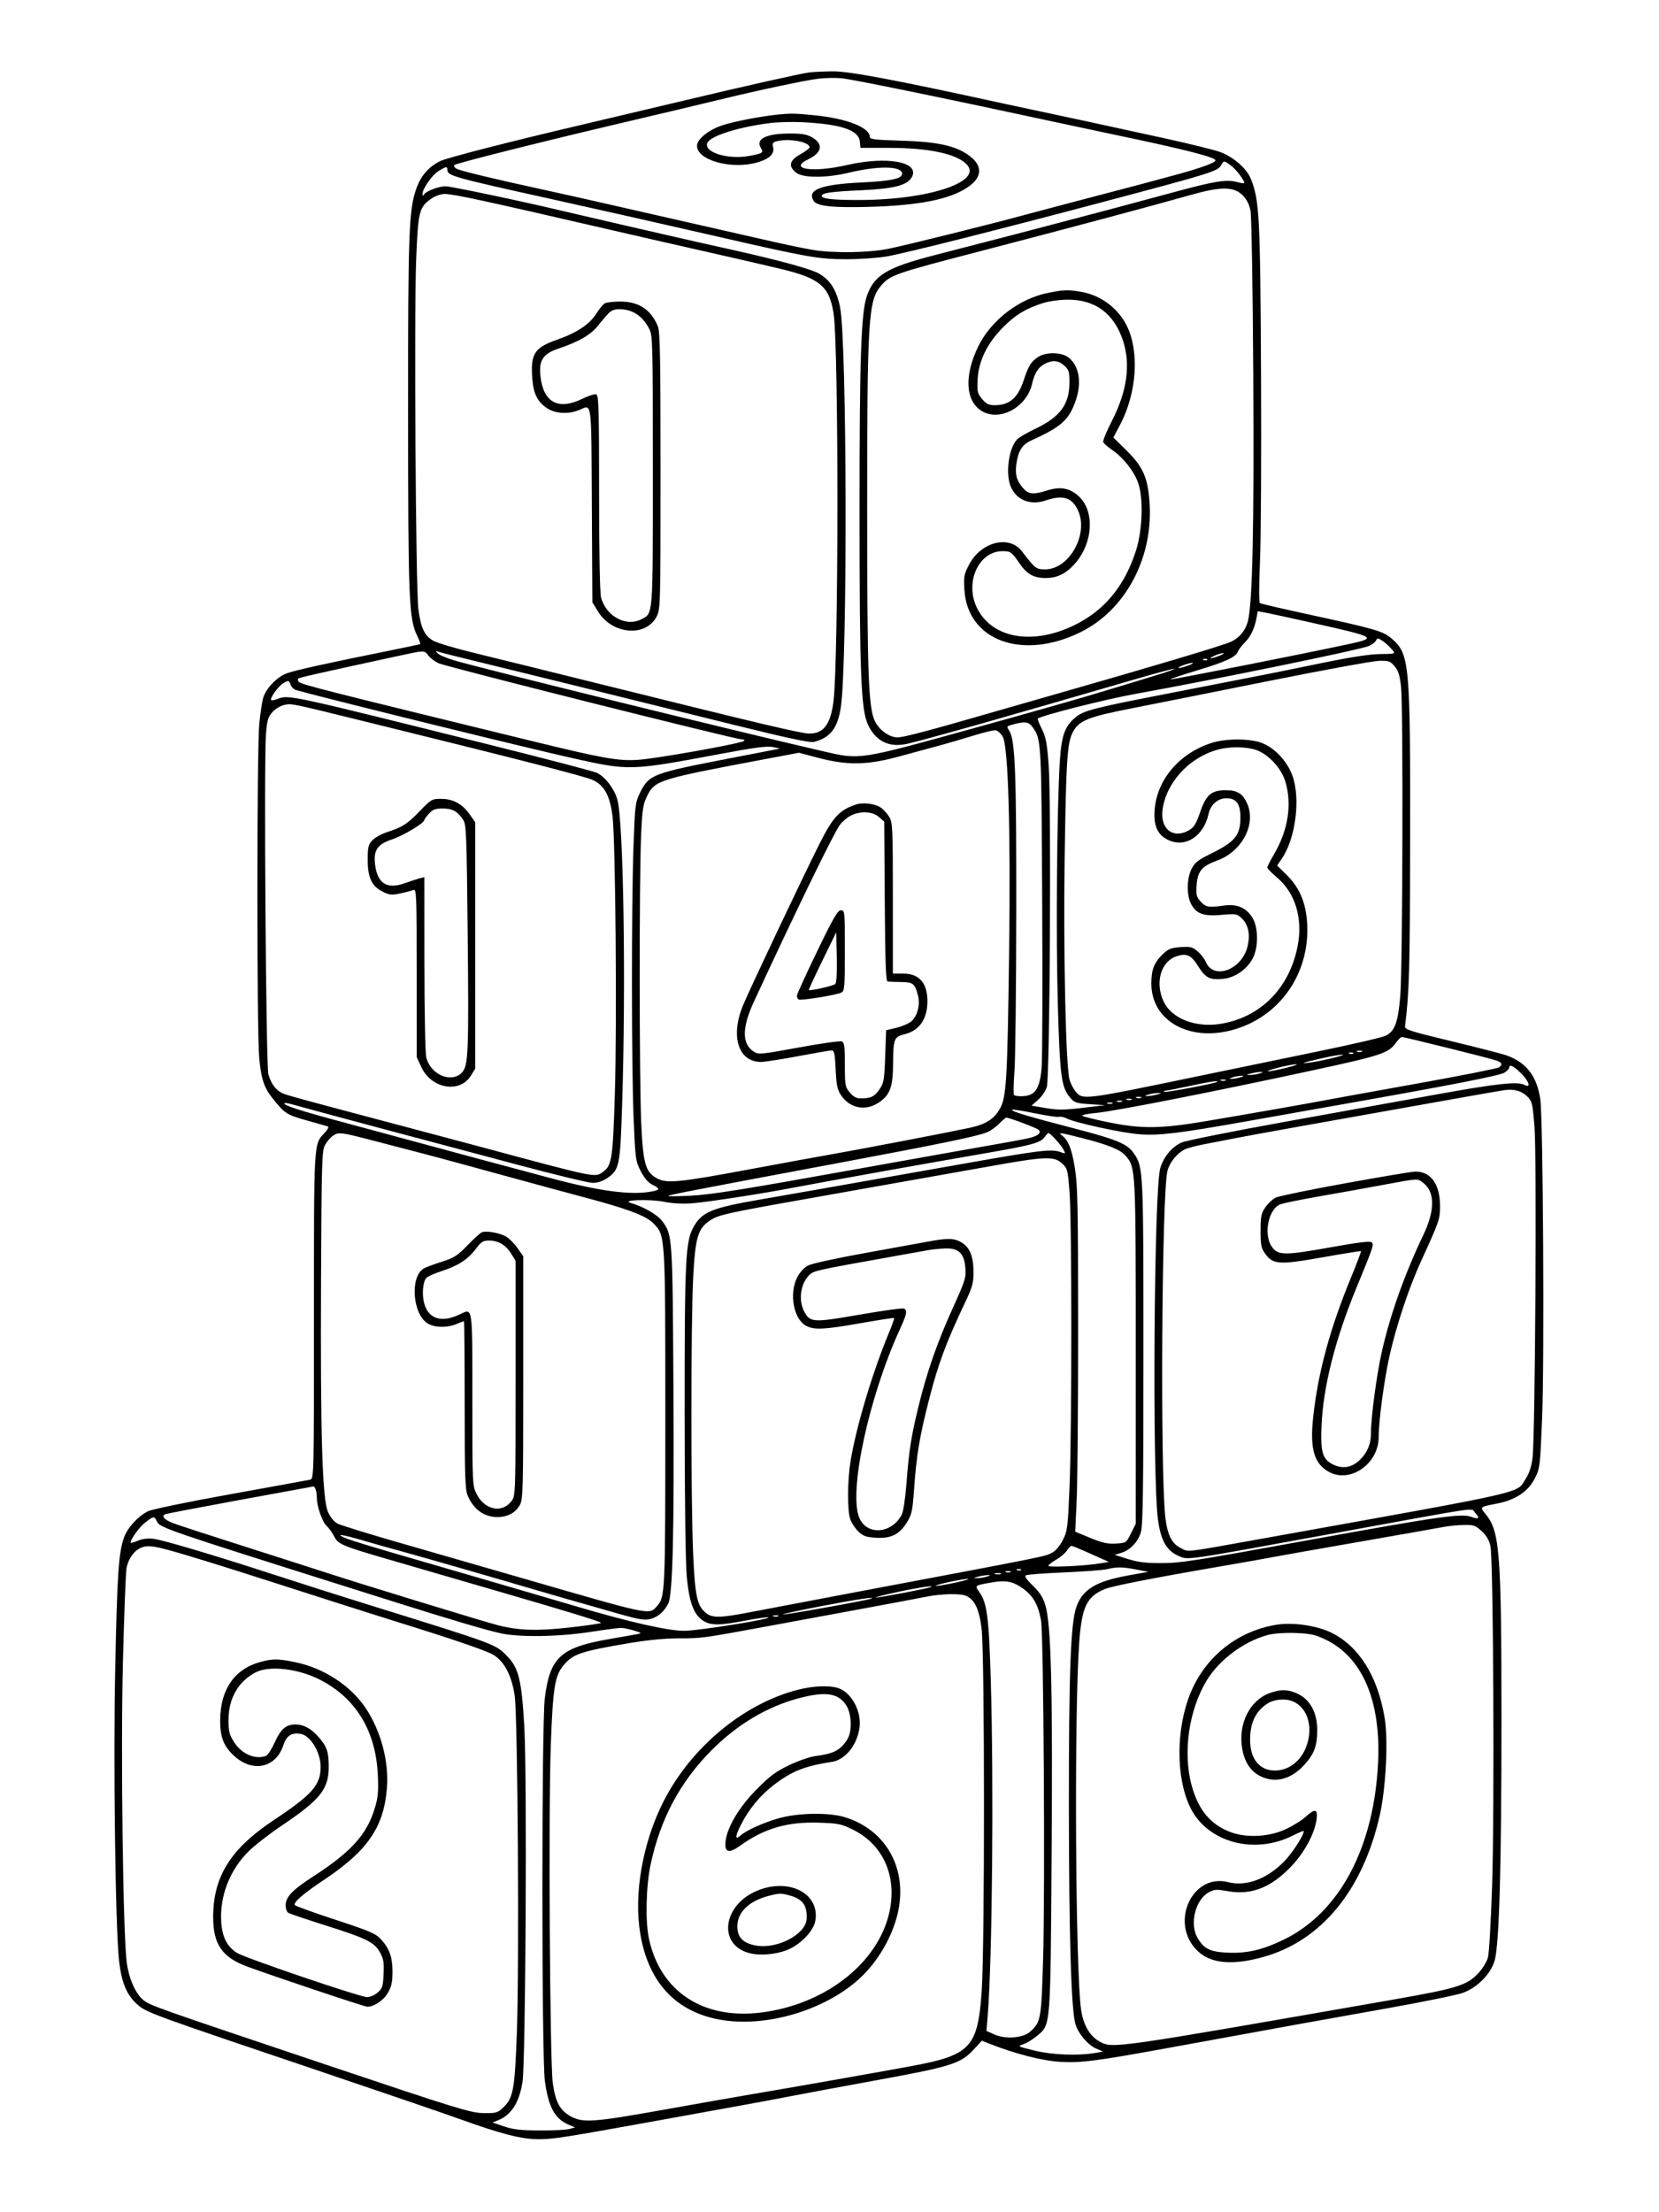 <svg xmlns="http://www.w3.org/2000/svg" width="864" height="1152" viewBox="0 0 864 1152" version="1.1">
	<path d="M 421.500 37.715 C 416.189 38.452, 388.384 44.705, 353.500 53.008 C 334.800 57.460, 312.975 62.630, 305 64.498 C 265.463 73.757, 232.526 82.201, 229.075 83.962 C 223.373 86.871, 219.385 91.356, 217.122 97.403 C 212.909 108.663, 212.498 119.223, 212.527 215.500 C 212.556 311.964, 212.965 322.163, 217.147 330.802 C 218.292 333.168, 219.065 335.230, 218.864 335.384 C 218.664 335.537, 211.300 337.110, 202.500 338.878 C 170.871 345.235, 153.427 349.098, 149.240 350.675 C 144.283 352.542, 138.709 358.282, 137.156 363.119 C 136.559 364.979, 135.605 371.160, 135.035 376.856 C 133.744 389.772, 133.701 536.438, 134.984 550.663 C 135.977 561.673, 137.467 566.303, 141.742 571.669 C 148.290 579.884, 149.196 580.482, 159.500 583.388 C 165 584.939, 170.039 586.364, 170.699 586.553 C 171.426 586.762, 170.764 588.111, 169.015 589.984 C 163.346 596.053, 163.500 593.391, 163.500 685.294 C 163.500 769.272, 163.481 770.092, 161.500 770.536 C 160.400 770.783, 141.725 774.187, 120 778.101 C 97.104 782.226, 79.029 785.972, 77 787.011 C 71.667 789.743, 66.293 795.700, 64.507 800.860 C 61.765 808.781, 61.026 819.928, 60.003 868.753 C 58.958 918.650, 60.087 1004.116, 62.017 1021.154 C 63.302 1032.494, 66.027 1038.974, 71.560 1043.843 C 76.371 1048.079, 78.084 1048.703, 170.500 1079.888 C 199.650 1089.724, 230.700 1100.355, 239.500 1103.513 C 261.732 1111.491, 271.650 1114.002, 280.861 1113.988 C 288.193 1113.977, 294.449 1112.990, 343.500 1104.104 C 355.600 1101.912, 374.275 1098.529, 385 1096.586 C 395.725 1094.643, 407.875 1092.373, 412 1091.541 C 416.125 1090.710, 435.700 1087.070, 455.500 1083.453 C 495.641 1076.121, 500.296 1074.657, 507.161 1067.209 L 511.327 1062.690 515.914 1064.481 C 529.104 1069.632, 542.838 1073.134, 551.994 1073.682 C 562.991 1074.341, 570.963 1073.303, 610.577 1066.057 C 670.705 1055.060, 688.027 1051.926, 721.500 1045.987 C 740.750 1042.571, 758.948 1038.862, 761.941 1037.745 C 769.542 1034.907, 776.399 1027.884, 778.431 1020.857 C 780.806 1012.642, 781.984 970.652, 781.961 895 C 781.936 809.159, 781.073 797.651, 773.998 788.847 C 770.542 784.547, 770.270 784.824, 779.786 782.950 C 789.240 781.087, 795.830 776.703, 799.247 770 C 801.999 764.603, 802.071 764.013, 803.126 738.500 C 804.361 708.609, 803.632 581.974, 802.168 572.304 C 800.358 560.339, 794.910 553.274, 784.674 549.616 C 782.378 548.795, 769.475 545.471, 756 542.228 C 734.176 536.976, 731.526 536.123, 731.734 534.416 C 733.992 515.929, 734.274 505.579, 734.382 437.500 C 734.527 345.389, 734.081 340.505, 724.806 332.566 C 720.201 328.624, 716.634 327.587, 681.281 319.914 C 667.961 317.022, 656.657 314.397, 656.161 314.078 C 655.626 313.735, 655.638 304.965, 656.190 292.500 C 656.702 280.950, 656.945 236.625, 656.731 194 C 656.320 112.337, 655.897 104.281, 651.429 93.114 C 649.310 87.819, 642.563 81.876, 635.681 79.242 C 632.723 78.110, 618.648 74.650, 604.402 71.554 C 590.156 68.457, 572.425 64.599, 565 62.980 C 557.575 61.361, 547.225 59.149, 542 58.063 C 536.775 56.977, 528.225 55.154, 523 54.011 C 465.669 41.470, 441.942 37.005, 433.383 37.150 C 428.497 37.232, 423.150 37.487, 421.500 37.715 M 426 41.011 C 419.456 41.803, 395.042 46.970, 376.500 51.488 C 371 52.828, 359.975 55.466, 352 57.351 C 344.025 59.236, 328.500 62.905, 317.500 65.504 C 277.709 74.906, 237.546 85.054, 236.675 85.925 C 236.155 86.445, 236.630 87.267, 237.817 87.902 C 239.842 88.986, 258.389 93.445, 284 99.005 C 291.425 100.617, 303.575 103.328, 311 105.029 C 324.337 108.084, 377.288 120.132, 402.500 125.848 C 409.650 127.468, 418.875 129.375, 423 130.085 C 433.591 131.906, 451.752 131.691, 462.382 129.618 C 470.690 127.998, 516.286 116.670, 533.705 111.899 C 537.992 110.724, 548.025 108.057, 556 105.972 C 590.559 96.936, 599.296 94.622, 612.763 90.939 C 625.635 87.418, 633 84.714, 633 83.510 C 633 81.890, 616.834 77.758, 582 70.473 C 575.675 69.150, 563.075 66.468, 554 64.511 C 489.317 50.569, 443.980 41.273, 438 40.727 C 434.975 40.450, 429.575 40.578, 426 41.011 M 405 59.674 C 396.241 60.561, 382.239 63.264, 376.288 65.217 C 369.063 67.589, 363 72.469, 363 75.914 C 363 83.555, 381.214 88.501, 394.654 84.510 C 400.767 82.695, 403.475 80.027, 402.628 76.654 C 402.142 74.718, 402.472 74.107, 404.260 73.628 C 410.524 71.949, 420.759 73.639, 421.655 76.500 C 421.828 77.050, 419.726 78.737, 416.984 80.250 C 411.113 83.489, 410.365 86.569, 414.635 89.927 C 418.203 92.734, 430.331 92.746, 441.977 89.954 C 457.110 86.326, 469.067 86.396, 469.784 90.115 C 470.334 92.973, 464.854 94.231, 448.336 95.039 C 427.222 96.072, 420.087 98.872, 423.779 104.676 C 425.494 107.373, 433.976 108.263, 452.795 107.721 C 478.788 106.972, 494.544 103.839, 503.907 97.558 C 512.014 92.120, 511.954 85.840, 503.743 80.333 C 496.813 75.684, 487.244 73.741, 468.750 73.228 C 455.895 72.871, 453 72.525, 453 71.347 C 453 66.393, 441.010 61.687, 424.144 60.022 C 413.927 59.014, 411.893 58.977, 405 59.674 M 401.373 64.041 C 384.510 66.126, 369.779 70.806, 368.349 74.534 C 366.504 79.340, 379.225 83.241, 390.130 81.213 C 397.320 79.876, 397.814 79.534, 396.228 76.994 C 393.328 72.351, 399.117 69.519, 411.501 69.523 C 417.738 69.525, 420.274 69.975, 423.001 71.563 C 428.889 74.993, 428.145 79.477, 421.132 82.832 C 410.185 88.068, 423.008 90.089, 441 85.963 C 461.966 81.154, 479.125 84.293, 474.911 92.167 C 472.600 96.484, 465.658 98.300, 448.500 99.076 C 432.776 99.787, 428 100.470, 428 102.008 C 428 103.556, 433.786 104.181, 447.779 104.146 C 484.103 104.055, 512.370 94.513, 503.271 85.414 C 497.881 80.023, 483.401 77, 462.975 77 L 448.127 77 447.813 73.775 C 447.228 67.750, 438.168 64.671, 418 63.644 C 412.775 63.378, 405.293 63.556, 401.373 64.041 M 636.064 85.880 C 634.302 89.173, 631.585 90.021, 573 105.560 C 518.897 119.910, 471.621 131.810, 462 133.500 C 457.325 134.322, 447.745 134.995, 440.711 134.997 C 426.578 135, 420.348 133.910, 375 123.494 C 348.246 117.349, 310.055 108.729, 286.500 103.520 C 235.964 92.343, 233 91.510, 233 88.474 C 233 86.525, 232.370 86.608, 228.359 89.087 C 225.007 91.159, 219.986 98.380, 220.015 101.088 C 220.027 102.131, 220.232 102.184, 220.800 101.289 C 221.947 99.485, 228.492 97, 232.096 97 C 234.778 97, 271.872 104.805, 291.500 109.499 C 300.572 111.669, 353.322 123.844, 363 126.002 C 367.675 127.045, 375.730 128.840, 380.900 129.990 C 405.866 135.548, 422.504 140.105, 426.610 142.511 C 432.543 145.989, 435.728 151.118, 437.514 160.074 C 441.094 178.028, 441.429 343.372, 437.936 368 C 436.356 379.136, 432.349 384.316, 423.714 386.388 C 421.781 386.852, 409.231 384.159, 382.714 377.590 C 313.739 360.504, 255.719 346.200, 243 343.146 C 236.125 341.495, 229.600 339.823, 228.500 339.430 C 226.710 338.791, 226.658 338.880, 228 340.270 C 228.825 341.124, 232.650 342.745, 236.500 343.871 C 252.319 348.497, 381.566 380.342, 428.500 391.178 C 448.149 395.715, 446.643 395.942, 506.500 379.384 C 541.762 369.630, 565.142 362.952, 579.500 358.532 C 587.200 356.163, 597.666 352.976, 602.757 351.452 C 607.848 349.928, 611.832 348.499, 611.611 348.277 C 611.389 348.056, 602.498 350.417, 591.854 353.525 C 567.269 360.702, 523.081 373.454, 512 376.569 C 482.837 384.767, 474.092 387.118, 470.798 387.646 C 462.267 389.015, 455.879 385.528, 452.070 377.425 C 448.388 369.592, 447.667 351.510, 447.646 266.500 C 447.626 186.515, 448.444 162.663, 451.502 153.995 C 455.282 143.280, 461.929 139.281, 486.500 132.936 C 526.322 122.654, 534.625 120.494, 552 115.899 C 562.175 113.207, 574.775 109.881, 580 108.507 C 585.225 107.133, 598.725 103.501, 610 100.436 C 632.696 94.266, 638.718 93.276, 644.255 94.805 C 646.315 95.373, 648 95.591, 648 95.287 C 648 93.761, 643.767 88.204, 641.104 86.235 C 637.442 83.527, 637.328 83.519, 636.064 85.880 M 620 101.558 C 599.382 107.392, 556.298 118.902, 510 130.945 C 465.563 142.504, 463.514 143.224, 458.664 148.987 C 452.218 156.648, 451.609 166.675, 451.621 265 C 451.631 352.079, 452.268 369.022, 455.791 375.850 C 458.126 380.377, 463.293 384, 467.412 384 C 470.535 384, 483.346 380.620, 516 371.180 C 525.625 368.398, 541.375 363.877, 551 361.133 C 598.381 347.626, 635.299 336.609, 640.591 334.397 C 645.226 332.461, 648.653 328.433, 649.909 323.448 C 652.300 313.953, 653.155 274.435, 652.689 195 C 652.423 149.570, 651.797 112.394, 651.254 109.665 C 650.612 106.441, 649.259 103.797, 647.194 101.732 C 642.534 97.072, 636.001 97.030, 620 101.558 M 224.952 103.253 C 218.292 107.742, 217.760 109.790, 216.748 134.883 C 215.612 163.027, 216.512 306.699, 217.890 317.245 C 219.176 327.088, 221.121 331.146, 225.786 333.725 C 227.829 334.854, 237.375 337.689, 247 340.024 C 256.625 342.360, 288.575 350.252, 318 357.563 C 395.996 376.943, 417.407 382, 421.456 382 C 428.869 382, 432.414 377.421, 434.007 365.791 C 436.764 345.657, 436.853 180.802, 434.116 163.192 C 431.931 149.132, 426.917 144.885, 406.846 140.092 C 395.674 137.424, 378.535 133.494, 339 124.534 C 335.975 123.848, 326.525 121.674, 318 119.703 C 251.881 104.414, 236.100 101, 231.538 101 C 229.755 101, 226.791 102.014, 224.952 103.253 M 545.775 152.526 C 530.803 155.506, 516.210 166.687, 509.524 180.300 C 502.040 195.538, 502.739 208.821, 511.299 214.040 C 520.693 219.769, 534.911 211.975, 537.565 199.642 C 538.655 194.576, 540.827 191.141, 543.967 189.517 C 548.155 187.351, 551.315 187.636, 554.354 190.452 C 556.682 192.610, 556.997 193.662, 556.978 199.202 C 556.938 210.681, 552.060 217.217, 538.898 223.428 C 534.717 225.401, 530.511 227.882, 529.553 228.942 C 525.294 233.648, 523.597 246.706, 526.379 253.364 C 529.329 260.425, 536.653 263.329, 544.645 260.605 C 553.649 257.537, 558.361 259.038, 561.486 265.969 C 567.034 278.272, 556.792 296.500, 544.332 296.500 C 539.612 296.500, 539.065 296.074, 532.193 287.069 C 525.600 278.429, 510.964 282.123, 504.704 294.007 C 502.084 298.980, 501.851 300.210, 502.241 307 C 503.772 333.610, 532.448 344.124, 562.769 329.190 C 585.768 317.863, 600.226 291.298, 598.750 263.078 C 598.026 249.226, 595.528 243.303, 586.771 234.666 L 579.841 227.831 583.449 220.966 C 592.155 204.397, 593.487 182.504, 586.599 169.190 C 582.020 160.340, 573.271 153.839, 563.566 152.077 C 556.345 150.766, 554.369 150.816, 545.775 152.526 M 543 157.886 C 534.052 160.779, 528.904 163.910, 522.444 170.388 C 514.158 178.698, 509.644 187.915, 509.159 197.516 C 508.831 204.023, 509.024 204.875, 511.489 207.805 C 513.683 210.412, 514.910 211, 518.155 211 C 525.705 211, 530.112 207.202, 533.111 198.108 C 535.666 190.359, 536.902 188.363, 540.695 185.863 C 544.746 183.191, 552.903 183.349, 556.486 186.168 C 562.235 190.690, 563.551 199.778, 559.879 209.593 C 556.358 219.005, 552.374 222.435, 536.706 229.547 C 532.392 231.506, 530.238 234.983, 529.357 241.412 C 528.580 247.080, 529.355 250.080, 532.589 253.923 C 535.586 257.485, 537.950 257.748, 545.520 255.362 C 552.121 253.281, 556.929 254.121, 561.524 258.155 C 570.326 265.884, 569.381 282.931, 559.546 293.817 C 555.021 298.826, 550.482 301, 544.549 301 C 538.348 301, 534.751 298.963, 530.863 293.249 C 526.910 287.440, 526.348 287.035, 522.200 287.015 C 509.501 286.956, 502.143 303.666, 509.008 316.977 C 517.051 332.572, 538.013 336.097, 559.654 325.493 C 575.150 317.901, 585.609 305.269, 591.527 287 C 595.015 276.233, 595.588 259.619, 592.751 251.499 C 590.631 245.427, 584.977 238.236, 579.282 234.366 C 576.963 232.790, 574.838 230.933, 574.560 230.241 C 574.283 229.548, 576.302 224.598, 579.048 219.241 C 586.892 203.937, 588.873 190.150, 584.995 177.855 C 580.447 163.434, 570.495 155.952, 556 156.055 C 551.685 156.085, 546.165 156.863, 543 157.886 M 314.926 157.982 C 314.060 158.488, 312.117 160.855, 310.609 163.241 C 307.020 168.919, 300.468 173.280, 290.049 176.925 C 278.253 181.052, 276.192 184.345, 277.239 197.391 C 277.854 205.048, 279.915 209.191, 284.743 212.471 C 289.115 215.442, 296.004 215.861, 301.654 213.500 C 308.409 210.678, 307.920 207.008, 308.223 262.830 L 308.500 313.659 311.509 318.525 C 318.905 330.484, 336.430 331.919, 341.990 321.019 C 343.948 317.181, 344 315.223, 344 245.162 C 344 185.558, 343.759 172.667, 342.591 169.872 C 338.919 161.085, 332.593 156.983, 322.790 157.030 C 319.330 157.047, 315.792 157.475, 314.926 157.982 M 316.705 163.366 C 315.492 164.668, 313.004 167.602, 311.176 169.887 C 307.567 174.398, 301.171 178.068, 291 181.464 C 282.795 184.204, 280.566 187.561, 281.461 195.836 C 282.949 209.603, 290.732 213.817, 303.288 207.656 C 306.472 206.094, 309.734 205.068, 310.538 205.376 C 311.794 205.858, 312.001 213.097, 312.006 256.719 C 312.009 288.565, 312.396 308.887, 313.044 311.219 C 315.767 321.022, 326.116 326.577, 334.033 322.483 C 340.202 319.293, 340 321.919, 340 245.010 C 340 178.082, 339.914 174.753, 338.097 171.210 C 334.629 164.447, 329.326 161, 322.389 161 C 320.017 161, 318.207 161.753, 316.705 163.366 M 654.363 321.883 C 653.333 327.384, 651.361 331.484, 648.224 334.641 C 646.662 336.213, 645.088 338.285, 644.726 339.244 C 643.611 342.198, 638.381 344.625, 623.451 349.118 C 615.559 351.492, 609.267 353.600, 609.469 353.802 C 609.804 354.138, 676.201 341.016, 700.922 335.729 C 717.701 332.140, 717.441 331.967, 684 324.464 C 672.725 321.934, 661.597 319.504, 659.270 319.065 L 655.041 318.266 654.363 321.883 M 716.614 333.563 C 716.292 334.403, 714.546 335.709, 712.735 336.466 C 707.957 338.462, 632.258 353.971, 591 361.406 C 575.406 364.217, 541.963 372.704, 540.426 374.241 C 540.243 374.423, 541.227 376.861, 542.611 379.658 C 544.683 383.844, 545.303 387.123, 546.122 398.208 C 547.572 417.854, 546.756 561.370, 545.166 566.168 C 544.498 568.185, 542.435 571.167, 540.581 572.794 L 537.211 575.753 544.679 577.031 C 550.850 578.086, 554.175 578.066, 563.824 576.914 L 575.500 575.520 567.661 575.010 C 560.652 574.554, 559.570 574.207, 557.445 571.734 C 552.699 566.210, 552.008 561.015, 550.897 522.500 C 549.882 487.306, 550.440 420.584, 551.951 396.500 C 552.784 383.216, 554.515 378.268, 559.925 373.716 C 564.353 369.991, 568.905 368.809, 608.500 361.108 C 662.758 350.554, 662.828 350.540, 687.500 345.452 C 702.987 342.258, 713.171 340.675, 718.678 340.604 C 726.726 340.502, 726.829 340.469, 725.178 338.516 C 723.144 336.111, 721.054 334.290, 718.850 333.001 C 717.648 332.298, 717.041 332.451, 716.614 333.563 M 207 341.666 C 164.733 350.823, 155.822 352.844, 155.263 353.404 C 154.917 353.750, 155.113 354.513, 155.700 355.100 C 157.105 356.505, 168.209 359.323, 277 385.886 C 314.274 394.987, 321.950 396.348, 332.284 395.687 C 341.781 395.080, 385.892 387.201, 387.450 385.834 C 387.997 385.354, 387.467 385, 386.201 385 C 382.819 385, 232.097 347.140, 228.294 345.335 C 226.452 344.461, 224.106 342.678, 223.079 341.373 C 220.856 338.547, 221.447 338.537, 207 341.666 M 632.500 341.464 C 628.638 343.232, 630.434 343.258, 635 341.500 C 636.925 340.759, 637.825 340.138, 637 340.121 C 636.175 340.104, 634.150 340.708, 632.500 341.464 M 626.813 343.683 C 627.534 343.972, 628.397 343.936, 628.729 343.604 C 629.061 343.272, 628.471 343.036, 627.417 343.079 C 626.252 343.127, 626.015 343.364, 626.813 343.683 M 661.500 354.481 C 633.450 360.110, 601.158 366.547, 589.741 368.788 C 566.423 373.362, 561.844 375.217, 558.675 381.367 C 555.768 387.009, 555.194 396.065, 554.453 448 C 553.760 496.580, 555.082 555.531, 557.015 562.248 C 557.608 564.310, 559.108 567.177, 560.349 568.619 C 563.973 572.832, 564.686 572.740, 624 560.420 C 641.325 556.821, 669.675 550.961, 687 547.397 C 704.325 543.832, 719.939 540.202, 721.697 539.329 C 726.425 536.982, 728.108 532.365, 729.260 518.586 C 730.493 503.839, 730.831 368.572, 729.662 357.722 C 729.009 351.659, 728.273 349.289, 726.323 346.972 C 724.060 344.282, 723.284 344.012, 718.161 344.124 C 715.047 344.192, 689.550 348.853, 661.500 354.481 M 616 346.500 C 614.075 347.241, 613.175 347.848, 614 347.848 C 614.825 347.848, 617.075 347.241, 619 346.500 C 620.925 345.759, 621.825 345.152, 621 345.152 C 620.175 345.152, 617.925 345.759, 616 346.500 M 147.841 355.565 C 145.224 356.946, 140.319 363.653, 141.247 364.581 C 141.509 364.842, 142.939 364.593, 144.426 364.028 C 150.517 361.712, 148.657 361.311, 256.416 388.177 C 284.970 395.296, 309.541 401.745, 311.018 402.509 C 315.355 404.752, 319.798 410.581, 321.481 416.236 C 324.697 427.046, 326.040 510.887, 324.019 574.751 C 322.987 607.345, 322.621 609.147, 316.125 613.561 C 313.881 615.086, 311.115 616, 308.747 616 C 306.663 616, 289.105 611.760, 269.729 606.578 C 250.353 601.396, 230.225 596.031, 225 594.658 C 206.472 589.786, 155.448 576.078, 152.066 575.064 C 150.178 574.498, 148.421 574.246, 148.163 574.504 C 147.177 575.489, 156.026 578.326, 180.830 584.976 C 194.949 588.761, 216.625 594.615, 229 597.985 C 241.375 601.355, 255.775 605.234, 261 606.606 C 266.225 607.978, 277.025 610.869, 285 613.032 C 312.019 620.359, 328.756 622.599, 339.875 620.375 C 343.808 619.588, 343.779 618.905, 339.727 616.915 C 337.561 615.851, 335.580 613.538, 333.703 609.883 C 331.003 604.624, 330.875 603.680, 329.987 582.468 C 328.857 555.454, 328.815 471.573, 329.917 440.786 C 330.691 419.161, 330.855 417.820, 333.338 412.786 C 337.985 403.367, 339.762 402.684, 379.730 394.956 C 393.826 392.230, 405.615 389.948, 405.929 389.885 C 406.243 389.822, 404.700 389.422, 402.500 388.996 C 399.489 388.413, 392.812 389.288, 375.500 392.535 C 328.301 401.387, 327.921 401.399, 299 394.990 C 276.236 389.945, 174.194 364.844, 154.299 359.395 C 153.088 359.063, 151.738 357.750, 151.299 356.477 C 150.554 354.317, 150.322 354.256, 147.841 355.565 M 148.014 367.101 C 146.093 367.510, 143.332 369.183, 141.862 370.828 C 139.596 373.364, 139.093 375.069, 138.515 382.157 C 137.391 395.937, 138.521 554.922, 139.775 559.423 C 141.276 564.813, 144.085 568.276, 148.107 569.696 C 151.699 570.965, 159.977 573.211, 206.500 585.541 C 222.450 589.768, 242.700 595.165, 251.500 597.533 C 310.628 613.445, 309.750 613.264, 313.883 610.369 C 318.643 607.035, 319.168 603.647, 320.214 569.503 C 321.349 532.450, 320.549 437.467, 318.997 425.037 C 317.664 414.358, 314.761 409.010, 308.764 406.180 C 304.871 404.344, 269.680 395.307, 191 375.938 C 150.521 365.974, 151.935 366.265, 148.014 367.101 M 527.786 377.194 C 524.170 378.156, 524.113 378.243, 525.607 380.523 C 528.702 385.247, 529.353 402.027, 529.272 475 C 529.228 514.325, 528.804 551.592, 528.328 557.816 C 527.853 564.040, 527.741 569.582, 528.081 570.131 C 528.420 570.680, 530.664 570.988, 533.066 570.815 C 539.298 570.366, 541.603 566.678, 542.493 555.733 C 542.862 551.205, 542.983 511.950, 542.763 468.500 C 542.343 385.460, 542.323 385.087, 537.818 378.750 C 535.733 375.815, 533.989 375.545, 527.786 377.194 M 507 383.052 C 501.775 384.682, 493.450 387.104, 488.500 388.435 C 483.550 389.766, 474.100 392.327, 467.500 394.127 C 451.701 398.435, 441.082 398.578, 426.300 394.680 L 416.100 391.991 397.300 395.526 C 343.108 405.718, 341.054 406.364, 337.037 414.472 C 334.856 418.875, 334.493 421.279, 333.869 435.472 C 332.872 458.177, 332.920 561.802, 333.939 584.587 C 334.900 606.065, 336.150 610.434, 342.260 613.680 C 347.312 616.364, 353.781 615.734, 389.500 609.079 C 407.650 605.698, 427.675 602.031, 434 600.931 C 447.619 598.561, 494.406 589.587, 504.752 587.360 C 513.567 585.462, 517.737 582.804, 520.906 577.065 C 524.125 571.234, 524.688 561.332, 525.544 495.500 C 526.370 432.046, 525.080 388.539, 522.228 383.641 C 521.222 381.914, 519.522 380.408, 518.449 380.295 C 517.377 380.182, 512.225 381.423, 507 383.052 M 630.989 386.872 C 614.098 392.278, 602.372 406.157, 601.310 422 C 600.765 430.138, 602.823 434.680, 608.259 437.336 C 617.236 441.723, 626.864 435.564, 629.426 423.797 C 630.448 419.105, 634.084 415.828, 638.405 415.706 C 643.781 415.553, 646 418.462, 646 425.660 C 646 434.958, 643.264 438.330, 630.712 444.500 C 623.885 447.856, 622.249 449.144, 620.556 452.500 C 618.025 457.517, 617.912 466.198, 620.318 470.733 C 623.065 475.910, 626.768 477.245, 636.115 476.430 C 643.563 475.780, 644.250 475.886, 646.546 478.043 C 650.038 481.324, 651.151 486.196, 649.824 492.393 C 647.151 504.872, 632.024 510.715, 627.936 500.846 C 627.279 499.258, 625.358 496.796, 623.668 495.374 C 620.960 493.096, 619.908 492.839, 614.797 493.208 C 610.074 493.550, 608.425 494.172, 605.910 496.564 C 601.110 501.127, 599.636 504.753, 599.611 512.060 C 599.545 531.200, 618.654 542.409, 641.297 536.511 C 666.087 530.054, 682.263 507.284, 680.762 480.959 C 680.140 470.047, 676.835 462.232, 669.991 455.491 L 665.130 450.703 667.590 447.101 C 674.845 436.483, 677.446 415.402, 672.963 403.559 C 670.081 395.947, 663.297 388.971, 656.537 386.667 C 650.130 384.484, 638.147 384.580, 630.989 386.872 M 634 390.431 C 619.233 394.540, 607.319 407.579, 605.448 421.677 C 604.099 431.853, 611.212 437.172, 619.500 432.184 C 621.829 430.782, 623.059 428.733, 625 423.025 C 628.129 413.823, 630.843 411.500, 638.468 411.500 C 644.489 411.500, 647.371 413.362, 649.638 418.718 C 654.186 429.462, 646.732 443.438, 633.973 448.090 C 625.923 451.025, 623.727 453.624, 623.206 460.833 C 622.843 465.851, 623.106 467.002, 625.143 469.315 C 627.875 472.418, 629.450 472.719, 637.136 471.611 C 644.181 470.595, 648.944 472.565, 652.234 477.856 C 655.467 483.055, 655.445 493.845, 652.190 499.500 C 648.839 505.322, 642.818 509.268, 636.482 509.793 C 629.912 510.338, 627.671 509.120, 623.866 502.937 C 620.360 497.238, 617.616 496.114, 612.223 498.166 C 604.309 501.178, 601.474 512.151, 606.126 521.761 C 610.305 530.394, 622.503 535.183, 635.303 533.217 C 656.214 530.005, 671.445 514.800, 675.777 492.811 C 678.633 478.312, 674.659 465.047, 665.023 456.923 C 662.260 454.593, 660 452.271, 660 451.762 C 660 451.253, 661.583 448.136, 663.517 444.835 C 670.852 432.320, 672.948 418.921, 669.425 407.058 C 667.354 400.087, 660.581 392.727, 654.250 390.570 C 648.842 388.727, 640.334 388.669, 634 390.431 M 218.627 422.368 C 212.156 429.092, 209.639 430.704, 201.394 433.397 C 198.585 434.315, 195.210 436.213, 193.894 437.616 C 191.799 439.848, 191.500 441.123, 191.500 447.833 C 191.500 457.120, 193.626 461.551, 199.458 464.419 C 202.833 466.078, 204.047 466.191, 208.430 465.254 C 211.219 464.659, 214.287 463.860, 215.250 463.479 C 216.901 462.825, 217.001 465.279, 217.010 506.643 L 217.020 550.500 219.455 555.732 C 224.683 566.960, 239.412 569.508, 245.208 560.186 L 247.500 556.500 247.500 492.336 L 247.500 428.172 244.500 423.940 C 240.680 418.549, 235.909 416, 229.643 416 C 224.945 416, 224.516 416.248, 218.627 422.368 M 445.994 418.885 C 437.253 421.716, 433.851 425.353, 426.786 439.413 C 417.747 457.403, 389.876 516.294, 386.816 523.867 C 380.339 539.899, 384.607 553, 396.307 553 C 398.199 553, 406.891 551.652, 415.623 550.004 C 424.355 548.356, 432.227 547.006, 433.116 547.004 C 434.465 547.001, 434.812 548.651, 435.212 556.963 C 435.617 565.360, 436.070 567.482, 438.096 570.459 C 442.935 577.569, 451.597 578.833, 458.644 573.458 C 463.668 569.626, 464.983 565.720, 465.100 554.282 C 465.238 540.668, 465.520 539.970, 471.486 538.455 C 478.845 536.587, 482.989 530.479, 482.989 521.500 C 482.989 511.840, 478.775 507, 470.365 507 L 465 507 464.996 467.750 C 464.993 430.609, 464.888 428.328, 463.044 425.304 C 461.972 423.547, 459.966 421.369, 458.586 420.464 C 455.610 418.514, 449.502 417.748, 445.994 418.885 M 223.452 423.646 C 222.104 425.101, 221 426.622, 221 427.024 C 221 428.592, 210.183 435.080, 204.224 437.087 C 196.524 439.681, 194.452 442.721, 195.329 450.134 C 196.508 460.084, 201.561 463.270, 210.843 459.918 C 213.954 458.794, 217.512 457.626, 218.750 457.321 L 221 456.767 221.024 501.633 C 221.037 526.310, 221.463 548.300, 221.971 550.500 C 224.040 559.463, 234.848 564.243, 240.428 558.663 C 243.927 555.164, 244.188 549.119, 243.562 486.076 C 243.061 435.577, 242.826 429.384, 241.327 427.095 C 238.335 422.529, 235.775 421.068, 230.702 421.033 C 226.774 421.006, 225.460 421.480, 223.452 423.646 M 443.180 424.682 C 441.353 425.582, 438.778 427.736, 437.456 429.469 C 434.351 433.539, 414.402 474.547, 392.655 521.563 C 386.368 535.155, 386.321 543.544, 392.510 547.598 C 395 549.230, 395.980 549.142, 415.918 545.491 C 427.364 543.396, 437.464 541.964, 438.364 542.309 C 439.747 542.840, 440 544.709, 440 554.392 C 440 565.256, 440.133 566.005, 442.589 568.923 C 444.482 571.174, 446.027 571.996, 448.339 571.986 C 453.566 571.964, 455.419 571.062, 458.019 567.273 C 460.280 563.979, 460.544 562.457, 461 550.080 L 461.500 536.500 467 535.168 C 470.025 534.436, 473.518 532.890, 474.761 531.733 C 477.921 528.795, 479.341 522.953, 478.039 518.250 C 476.324 512.056, 475.627 511.510, 469.286 511.392 C 466.104 511.332, 462.952 511.220, 462.282 511.142 C 461.351 511.033, 460.997 501.186, 460.782 469.413 L 460.500 427.825 457.694 425.413 C 454.325 422.516, 448.201 422.207, 443.180 424.682 M 425.451 495.625 C 419.703 507.519, 415 517.842, 415 518.566 C 415 519.290, 415.429 520.147, 415.952 520.471 C 417.096 521.178, 435.764 518.141, 438.250 516.843 C 439.832 516.017, 440 513.917, 440 494.965 C 440 474.500, 439.951 474, 437.951 474 C 436.271 474, 434.020 477.895, 425.451 495.625 M 428.231 500.398 C 424.233 508.592, 421.083 515.404, 421.231 515.537 C 421.896 516.133, 434.017 513.385, 434.982 512.419 C 435.675 511.726, 435.961 506.704, 435.781 498.419 L 435.500 485.500 428.231 500.398 M 726.984 543.023 C 723.131 548.433, 719.494 549.636, 683.500 557.410 C 630.761 568.799, 580.306 578.708, 570.546 579.592 C 566.333 579.974, 563.249 580.629, 563.693 581.048 C 564.137 581.467, 570.219 582.978, 577.208 584.405 C 594.330 587.901, 604.365 587.811, 627.347 583.952 C 648.358 580.423, 682.228 574.484, 689.500 573.053 C 692.250 572.512, 713.624 568.641, 736.998 564.451 C 760.372 560.261, 780.060 556.366, 780.748 555.794 C 782.732 554.148, 782.239 553.234, 778.750 552.086 C 774.817 550.792, 731.326 540, 730.044 540 C 729.545 540, 728.168 541.360, 726.984 543.023 M 706.750 547.662 C 707.438 547.940, 708.563 547.940, 709.250 547.662 C 709.938 547.385, 709.375 547.158, 708 547.158 C 706.625 547.158, 706.063 547.385, 706.750 547.662 M 702.813 548.683 C 703.534 548.972, 704.397 548.936, 704.729 548.604 C 705.061 548.272, 704.471 548.036, 703.417 548.079 C 702.252 548.127, 702.015 548.364, 702.813 548.683 M 688.500 551.076 C 677.930 553.499, 676.587 553.969, 682 553.351 C 687.747 552.696, 702.321 549.132, 699 549.194 C 697.625 549.220, 692.900 550.067, 688.500 551.076 M 665.500 556.033 C 661.650 557.025, 659.400 557.855, 660.500 557.876 C 661.600 557.898, 665.875 557.068, 670 556.032 C 674.125 554.995, 676.375 554.166, 675 554.188 C 673.625 554.211, 669.350 555.041, 665.500 556.033 M 786 555.977 C 786 556.514, 784.930 557.655, 783.623 558.511 C 781.181 560.111, 756.194 564.994, 697 575.440 C 686.275 577.333, 664.900 581.127, 649.500 583.871 C 614.271 590.150, 603.881 591.418, 593.657 590.687 C 584.779 590.053, 560.227 584.759, 555.708 582.504 C 554.162 581.733, 552.318 581.324, 551.611 581.596 C 550.903 581.867, 545.076 581.005, 538.662 579.679 C 532.248 578.353, 527 577.566, 527 577.929 C 527 578.860, 535.325 581.346, 559.444 587.618 C 582.021 593.489, 587.194 595.676, 590.653 600.812 C 595.418 607.885, 595.500 609.650, 595.497 704.500 C 595.494 775.788, 595.228 794.382, 594.160 797.930 C 592.620 803.044, 588.585 807.236, 583.821 808.670 L 580.500 809.669 587.355 811.835 C 592.542 813.473, 596.679 813.994, 604.355 813.976 C 615.036 813.951, 620.278 813.138, 681.500 802.013 C 749.797 789.601, 761.258 787.972, 766.389 789.945 C 770.175 791.401, 770.929 790.484, 768.193 787.749 C 765.610 785.165, 774.843 783.809, 692.500 798.868 C 615.038 813.033, 618.884 812.484, 613.569 810.133 C 607.446 807.425, 604.427 801.942, 603.032 791 C 599.996 767.175, 601.012 618.802, 604.285 608.177 C 606.093 602.305, 610.431 597.138, 615.385 594.953 C 617.648 593.955, 642.225 589.038, 670 584.027 C 697.775 579.016, 733.100 572.640, 748.500 569.857 C 779.247 564.301, 790.414 563.081, 793.822 564.905 C 797.529 566.889, 796.505 563.270, 792.118 558.882 C 788.339 555.104, 786 553.993, 786 555.977 M 651.500 559 C 648.805 559.686, 648.754 559.765, 651 559.782 C 652.375 559.792, 654.625 559.440, 656 559 C 657.959 558.373, 658.067 558.203, 656.500 558.218 C 655.400 558.228, 653.150 558.580, 651.500 559 M 642 561 C 640.020 561.634, 639.916 561.801, 641.500 561.801 C 642.600 561.801, 644.625 561.440, 646 561 C 647.980 560.366, 648.084 560.199, 646.500 560.199 C 645.400 560.199, 643.375 560.560, 642 561 M 635.750 562.662 C 636.438 562.940, 637.563 562.940, 638.250 562.662 C 638.938 562.385, 638.375 562.158, 637 562.158 C 635.625 562.158, 635.063 562.385, 635.750 562.662 M 619.500 565.533 C 613.450 566.842, 607.862 567.933, 607.083 567.957 C 606.304 567.980, 605.927 568.260, 606.245 568.578 C 606.786 569.120, 633.009 564.187, 633.917 563.373 C 634.847 562.540, 629.921 563.278, 619.500 565.533 M 783.500 567.688 C 780.748 568.060, 763.971 571.033, 677 586.561 C 660.225 589.557, 644.475 592.435, 642 592.958 C 639.525 593.482, 633.450 594.665, 628.500 595.588 C 623.550 596.511, 618.375 597.841, 617 598.544 C 613.035 600.570, 609.283 605.160, 608.046 609.500 C 605.014 620.128, 604.148 769.579, 606.994 790.891 C 608.186 799.822, 610.364 803.913, 615.190 806.290 C 619.215 808.273, 616.257 808.620, 655.500 801.568 C 799.630 775.670, 789.317 778.011, 794.627 769.987 C 796.387 767.327, 797.546 763.779, 798.131 759.257 C 799.523 748.504, 800.388 601.665, 799.149 586.563 C 798.148 574.373, 797.925 573.468, 795.293 570.907 C 792.362 568.056, 788.527 567.009, 783.500 567.688 M 598 570 C 596.041 570.627, 595.933 570.797, 597.500 570.782 C 598.600 570.772, 600.850 570.420, 602.500 570 C 605.195 569.314, 605.246 569.235, 603 569.218 C 601.625 569.208, 599.375 569.560, 598 570 M 591.750 571.662 C 592.438 571.940, 593.563 571.940, 594.250 571.662 C 594.938 571.385, 594.375 571.158, 593 571.158 C 591.625 571.158, 591.063 571.385, 591.750 571.662 M 586.750 572.662 C 587.438 572.940, 588.563 572.940, 589.250 572.662 C 589.938 572.385, 589.375 572.158, 588 572.158 C 586.625 572.158, 586.063 572.385, 586.750 572.662 M 581.750 573.662 C 582.438 573.940, 583.563 573.940, 584.250 573.662 C 584.938 573.385, 584.375 573.158, 583 573.158 C 581.625 573.158, 581.063 573.385, 581.750 573.662 M 576.750 574.662 C 577.438 574.940, 578.563 574.940, 579.250 574.662 C 579.938 574.385, 579.375 574.158, 578 574.158 C 576.625 574.158, 576.063 574.385, 576.750 574.662 M 520.437 585.082 C 518.822 586.777, 515.928 588.825, 514.008 589.632 C 509.156 591.672, 489.941 595.647, 437 605.563 C 359.529 620.074, 348.516 622.201, 348 622.747 C 347.725 623.038, 352.900 623.003, 359.500 622.670 C 370.310 622.124, 386.309 619.568, 445 609.011 C 469.186 604.660, 513.108 596.834, 521 595.468 C 525.675 594.660, 531.828 593.524, 534.673 592.944 C 540.406 591.776, 542.825 589.910, 540.762 588.249 C 539.506 587.237, 525.564 582, 524.127 582 C 523.713 582, 522.052 583.387, 520.437 585.082 M 173.217 591.561 C 171.991 592.419, 170.204 594.557, 169.244 596.311 C 167.643 599.239, 167.475 605.024, 167.198 666.904 C 166.838 747.279, 167.841 780.592, 170.827 787.342 C 172.094 790.206, 173.941 792.435, 175.875 793.435 C 177.552 794.303, 192.104 798.799, 208.212 803.426 C 224.321 808.054, 254.150 816.657, 274.500 822.544 C 339.626 841.383, 337.994 841.050, 342.157 836.365 C 346.416 831.571, 346.500 829.694, 346.500 739 C 346.500 642.165, 346.573 643.338, 340.128 636.892 C 336.176 632.941, 326.332 629.311, 302.500 623.019 C 295.900 621.277, 281.500 617.373, 270.500 614.344 C 244.897 607.294, 226.368 602.277, 217.419 599.972 C 213.525 598.969, 203.338 596.315, 194.782 594.074 C 177.293 589.494, 176.328 589.381, 173.217 591.561 M 543.792 592.413 C 541.906 595.010, 536.646 596.474, 517 599.873 C 482.946 605.763, 429.813 615.282, 413 618.505 C 396.519 621.664, 368.051 626.056, 360.500 626.606 C 355.433 626.975, 350.117 626.695, 346 625.844 C 338.619 624.318, 323.042 624.840, 328.500 626.431 C 335.027 628.333, 342.250 632.461, 344.721 635.701 C 350.249 642.948, 350.269 643.247, 350.727 723.500 C 351.153 798.003, 350.360 830.518, 348.009 835.065 C 345.813 839.312, 342.746 841.991, 338.893 843.029 C 335.696 843.890, 333.157 843.468, 321.328 840.114 C 302.098 834.662, 283.517 829.323, 277 827.378 C 262.502 823.051, 215.542 809.548, 208 807.537 C 203.325 806.291, 194.615 803.833, 188.644 802.075 C 177.613 798.828, 173.678 798.454, 180.885 801.337 C 183.067 802.210, 195.123 805.899, 207.676 809.534 C 220.229 813.169, 237.475 818.182, 246 820.673 C 254.525 823.164, 267.350 826.906, 274.500 828.988 C 281.650 831.070, 293.045 834.414, 299.821 836.418 C 328.140 844.794, 348.126 849.313, 356.500 849.234 C 364.125 849.162, 402.486 842.995, 400.151 842.217 C 399.537 842.012, 394.148 842.780, 388.175 843.922 C 374.754 846.490, 370.372 846.525, 366.387 844.094 C 361.391 841.048, 358.948 834.625, 357.686 821.216 C 356.999 813.927, 356.574 781.539, 356.561 735.500 C 356.538 654.769, 356.973 646.134, 361.451 638.493 C 365.849 630.989, 371.031 628.926, 396.500 624.542 C 410.862 622.070, 422.933 619.945, 504.954 605.445 C 541.971 598.901, 547.836 598.227, 552.462 599.986 C 554.921 600.920, 554.996 600.856, 553.908 598.736 C 552.662 596.308, 546.952 589.980, 546.054 590.031 C 545.749 590.049, 544.732 591.121, 543.792 592.413 M 553.075 591.282 C 556.441 593.885, 558.134 598.149, 559.765 608.128 C 561.246 617.193, 561.462 627.697, 561.480 691.500 C 561.491 731.650, 561.156 771.953, 560.736 781.062 L 559.973 797.624 567.833 800.870 C 574.059 803.440, 576.818 804.051, 581.097 803.808 C 586.488 803.501, 586.506 803.489, 589 798.500 L 591.500 793.500 591.500 704.500 C 591.500 608.693, 591.470 608.088, 586.345 601.998 C 583.556 598.684, 577.238 596.109, 563.097 592.525 C 551.895 589.685, 550.842 589.554, 553.075 591.282 M 514.500 607.526 C 501.300 609.899, 467.325 615.930, 439 620.929 C 377.785 631.732, 374.560 632.412, 369.871 635.488 C 363.517 639.656, 362.168 644.090, 361.034 664.534 C 359.782 687.129, 359.747 781.704, 360.981 809.116 C 361.983 831.392, 363.066 836.334, 367.751 840.019 C 371.071 842.630, 375.188 842.542, 390.743 839.528 C 397.760 838.169, 420.375 833.874, 441 829.984 C 549.732 809.479, 543.801 810.671, 548.097 808.450 C 549.801 807.569, 552.032 804.897, 553.526 801.948 C 555.911 797.243, 556.120 795.578, 557.011 774.221 C 558.252 744.467, 558.242 635.876, 556.997 620.500 C 556.062 608.956, 555.910 608.396, 552.997 605.750 C 548.837 601.973, 544.201 602.187, 514.500 607.526 M 700.500 616.210 C 682.350 619.503, 666.150 622.829, 664.500 623.603 C 662.850 624.376, 660.375 626.662, 659 628.681 C 656.813 631.893, 656.500 633.428, 656.500 640.927 C 656.500 648.272, 656.830 649.962, 658.800 652.725 C 662.955 658.550, 666.061 658.762, 688.671 654.761 C 699.577 652.831, 708.642 651.375, 708.816 651.525 C 708.990 651.675, 706.573 658.031, 703.445 665.649 C 692.578 692.118, 686.504 714.497, 683.946 737.500 C 682.101 754.079, 684.215 761.886, 691.738 766.279 C 702.860 772.775, 718 762.444, 718 748.359 C 718 740.001, 720.863 718.539, 723.615 706.260 C 727.191 690.308, 733.646 670.869, 739.971 657 C 749.696 635.679, 749.952 634.933, 749.954 628 C 749.957 616.512, 745.045 609.833, 736.800 610.112 C 734.985 610.173, 718.650 612.917, 700.500 616.210 M 720 617.082 C 711.475 618.668, 696.625 621.339, 687 623.017 C 677.375 624.696, 668.280 626.551, 666.788 627.140 C 660.598 629.584, 657.925 642.616, 662.283 649.102 C 665.455 653.825, 668.782 653.868, 693.135 649.500 C 707.654 646.896, 713.590 646.190, 714.374 646.974 C 715.604 648.204, 715.425 648.735, 706.263 671 C 695.290 697.666, 689.034 722.519, 688.245 742.577 C 687.709 756.206, 688.736 759.778, 693.967 762.483 C 698.805 764.985, 703.444 764.427, 707.512 760.855 C 711.900 757.002, 714 752.234, 714 746.122 C 714 738.044, 716.931 716.046, 719.584 704.219 C 723.946 684.772, 731.399 663.770, 741.295 643.041 C 747.355 630.348, 747.354 620.784, 741.293 616.016 C 738.191 613.575, 739.087 613.531, 720 617.082 M 251 641.680 C 250.175 641.992, 246.800 645.044, 243.500 648.462 C 238.350 653.796, 236.508 654.993, 230.500 656.911 C 226.650 658.139, 222.418 659.674, 221.095 660.322 C 213.379 664.102, 214.632 684.398, 222.883 689.272 C 226.483 691.398, 232.874 691.497, 237.654 689.500 C 239.629 688.675, 241.414 688, 241.622 688 C 241.830 688, 242 707.589, 242 731.532 C 242 768.562, 242.231 775.618, 243.548 778.768 C 246.552 785.959, 252.112 790, 259 790 C 264.337 790, 268.533 787.759, 270.733 783.733 C 272.370 780.739, 272.500 775.836, 272.500 717.336 L 272.500 654.173 269.486 649.884 C 267.829 647.526, 265.129 644.831, 263.486 643.895 C 260.183 642.014, 253.332 640.798, 251 641.680 M 483 646.607 C 478.875 647.386, 464.025 650.086, 450 652.607 C 435.975 655.128, 422.943 657.970, 421.040 658.923 C 418.899 659.994, 416.706 662.306, 415.290 664.985 C 410.821 673.434, 413.267 687.018, 419.872 690.434 C 424.146 692.644, 429.138 692.393, 448.424 688.996 C 457.733 687.357, 465.499 686.166, 465.683 686.350 C 465.867 686.533, 464.629 690.017, 462.932 694.092 C 454.331 714.748, 445.831 743.206, 442.947 761 C 441.317 771.058, 441.236 786.643, 442.791 791.085 C 443.481 793.057, 445.394 795.961, 447.040 797.539 C 449.554 799.947, 451.035 800.465, 456.267 800.764 C 464.109 801.212, 468.381 799.085, 472.317 792.768 C 474.822 788.749, 475.232 786.873, 476.014 775.874 C 477.337 757.245, 478.910 747.932, 484.183 727.500 C 488.702 709.991, 492.977 698.540, 502.376 678.776 C 506.416 670.279, 507 668.223, 507 662.493 C 507 654.369, 505.110 649.647, 500.810 647.026 C 497.006 644.707, 493.501 644.624, 483 646.607 M 247.782 650.386 C 243.716 655.820, 238.481 659.200, 229.819 661.983 C 226.144 663.163, 222.616 664.757, 221.979 665.525 C 220.191 667.680, 219.678 674.090, 220.923 678.716 C 223.106 686.820, 229.918 688.980, 239.282 684.536 C 246.348 681.184, 246 678.895, 246 728.757 C 246 773.247, 246.017 773.609, 248.250 778.038 C 252.455 786.377, 261.528 788.192, 266.398 781.668 C 268.480 778.879, 268.500 778.281, 268.500 717.676 L 268.500 656.500 266.153 652.726 C 263.391 648.283, 259.463 646, 254.581 646 C 251.591 646, 250.571 646.658, 247.782 650.386 M 483.500 650.986 C 481.300 651.391, 472.750 652.924, 464.500 654.393 C 426.523 661.158, 423.982 661.706, 421.857 663.599 C 416.973 667.951, 415.593 676.899, 418.862 683.016 C 421.920 688.736, 423.460 688.818, 447.885 684.565 C 459.932 682.468, 470.286 681.059, 470.894 681.435 C 472.643 682.516, 472.241 684.362, 468.439 692.695 C 452.403 727.839, 441.885 776.907, 447.503 790.354 C 451.416 799.718, 464.403 798.778, 469.619 788.754 C 470.437 787.180, 471.477 780.351, 472.055 772.754 C 473.352 755.689, 474.490 748.303, 478.168 733.106 C 482.546 715.010, 487.994 699.305, 496.077 681.470 C 502.679 666.904, 503.189 665.294, 502.779 660.343 C 502.147 652.731, 499.378 649.957, 492.576 650.125 C 489.784 650.194, 485.700 650.581, 483.500 650.986 M 125.023 781.060 C 104.410 784.855, 86.935 788.195, 86.190 788.481 C 83.733 789.423, 85.587 791.470, 90.583 793.330 C 93.287 794.337, 109.450 799.605, 126.500 805.038 C 143.550 810.470, 163.125 816.749, 170 818.991 C 188.538 825.037, 252.580 844.637, 259.500 846.383 C 270.339 849.118, 279.878 849.395, 296.983 847.471 C 305.792 846.480, 312.999 845.406, 312.997 845.085 C 312.994 844.466, 295.640 839.157, 257 827.955 C 244.075 824.208, 229.450 819.955, 224.500 818.505 C 219.550 817.055, 210.100 814.304, 203.500 812.392 C 178.237 805.071, 176.143 804.201, 174.080 800.159 C 173.053 798.147, 171.260 795.639, 170.096 794.586 C 167.828 792.534, 165 784.386, 165 779.900 C 165 776.791, 164.097 773.961, 163.143 774.080 C 162.789 774.123, 145.635 777.264, 125.023 781.060 M 75.734 792.750 C 72.682 795.090, 68 801.497, 68 803.335 C 68 803.645, 69.681 803.196, 71.735 802.337 C 74.192 801.311, 77.013 800.968, 79.985 801.336 C 84.739 801.925, 110.280 809.472, 138 818.481 C 158.066 825.002, 175.232 830.470, 192.500 835.840 C 259.483 856.672, 257.952 856.101, 264.347 862.675 C 270.167 868.658, 271.752 875.385, 273.086 899.760 C 274.530 926.139, 273.741 1074.250, 272.103 1084.294 C 270.366 1094.952, 266.296 1101.338, 259.500 1104.075 L 256.500 1105.282 262.500 1107.322 C 267.212 1108.923, 271.184 1109.376, 281 1109.430 C 287.875 1109.469, 294.850 1109.125, 296.500 1108.667 L 299.500 1107.833 296.245 1106.463 C 288.941 1103.388, 285.640 1097.353, 283.764 1083.647 C 282.058 1071.189, 282.035 897.831, 283.738 884.261 C 286.411 862.945, 292.038 857.848, 317.731 853.467 C 325.854 852.082, 332.950 850.796, 333.500 850.610 C 334.694 850.206, 326.362 847.796, 323.500 847.718 C 322.400 847.688, 315.142 848.639, 307.370 849.832 C 290.899 852.359, 270.869 852.680, 260.937 850.574 C 253.968 849.097, 234.401 843.326, 206.500 834.520 C 197.150 831.569, 184.325 827.522, 178 825.526 C 87.443 796.948, 83.175 795.478, 81.758 792.369 C 80.399 789.386, 80.099 789.405, 75.734 792.750 M 752 795.120 C 749.525 795.606, 729.500 799.137, 707.500 802.968 C 685.500 806.798, 665.250 810.381, 662.500 810.929 C 659.750 811.478, 648.050 813.552, 636.500 815.538 C 600.251 821.773, 579.174 825.900, 575.283 827.526 C 565.945 831.428, 563.367 836.865, 562.038 855.462 C 559.390 892.526, 560.074 1026.076, 563.017 1046.500 C 564.194 1054.665, 567.679 1060.521, 573.025 1063.317 C 579.656 1066.785, 580.439 1066.672, 725 1041.378 C 759.492 1035.343, 764.184 1033.859, 770.344 1027.041 C 772.282 1024.896, 774.344 1021.422, 774.927 1019.321 C 775.510 1017.219, 776.482 1000.369, 777.086 981.876 C 778.384 942.156, 777.732 811.780, 776.202 805.030 C 775.508 801.972, 774.058 799.524, 771.609 797.280 C 768.380 794.321, 767.465 794.012, 762.265 794.118 C 759.094 794.183, 754.475 794.634, 752 795.120 M 73.500 805.954 C 69.787 807.490, 66.707 811.852, 65.891 816.730 C 65.453 819.353, 64.601 841.665, 63.999 866.310 C 62.842 913.685, 64.053 1007.102, 66.018 1021.997 C 67.139 1030.490, 70.693 1038.431, 74.812 1041.644 C 78.373 1044.422, 81.846 1045.648, 170 1075.241 C 238.113 1098.107, 245.114 1100.262, 251.664 1100.376 C 258.010 1100.486, 259.136 1100.215, 261.534 1098 C 267.316 1092.660, 268.023 1089.043, 269.160 1059.030 C 270.478 1024.200, 269.650 893.608, 268.044 883 C 266.433 872.366, 262.682 865.220, 256.844 861.664 C 254.132 860.012, 238.889 854.656, 220.344 848.838 C 202.830 843.343, 181.750 836.679, 173.500 834.028 C 123.960 818.108, 112.863 814.597, 97.710 810.044 C 80.961 805.012, 77.281 804.390, 73.500 805.954 M 555.609 807.473 C 554.718 808.834, 552.195 810.971, 550.002 812.223 C 547.809 813.476, 546.012 814.906, 546.008 815.402 C 546 816.350, 565.044 815.439, 573 814.110 L 577.500 813.359 574.500 812.030 C 572.850 811.299, 568.637 809.419, 565.138 807.851 C 561.638 806.283, 558.428 805, 558.003 805 C 557.578 805, 556.501 806.113, 555.609 807.473 M 576.500 817.143 C 574.300 817.645, 564.161 818.407, 553.968 818.834 C 543.775 819.262, 534.906 819.940, 534.257 820.341 C 533.474 820.825, 534.710 822.651, 537.942 825.785 C 541.574 829.306, 543.220 831.892, 544.446 836 C 547.429 845.996, 548.258 879.211, 547.678 965.500 C 547.065 1056.638, 547.265 1054.146, 540.084 1060.175 C 537.962 1061.956, 534.758 1063.908, 532.963 1064.512 C 529.762 1065.590, 529.870 1065.653, 538.648 1067.805 C 547.874 1070.068, 560.858 1070.611, 570 1069.116 L 574.500 1068.380 570.925 1066.814 C 566.588 1064.914, 561.732 1059.244, 560.132 1054.211 C 557.893 1047.166, 556.731 1009.272, 556.676 941.500 C 556.619 871.299, 557.583 845.267, 560.552 836.853 C 563.803 827.639, 570.776 823.418, 587.785 820.368 L 598.070 818.524 591.785 817.324 C 584.467 815.926, 581.961 815.896, 576.500 817.143 M 529.813 817.683 C 530.534 817.972, 531.397 817.936, 531.729 817.604 C 532.061 817.272, 531.471 817.036, 530.417 817.079 C 529.252 817.127, 529.015 817.364, 529.813 817.683 M 523.750 818.662 C 524.438 818.940, 525.563 818.940, 526.250 818.662 C 526.938 818.385, 526.375 818.158, 525 818.158 C 523.625 818.158, 523.063 818.385, 523.750 818.662 M 518.269 819.693 C 519.242 819.947, 520.592 819.930, 521.269 819.656 C 521.946 819.382, 521.150 819.175, 519.500 819.195 C 517.850 819.215, 517.296 819.439, 518.269 819.693 M 509.500 821 C 506.805 821.686, 506.754 821.765, 509 821.782 C 510.375 821.792, 512.625 821.440, 514 821 C 515.959 820.373, 516.067 820.203, 514.500 820.218 C 513.400 820.228, 511.150 820.580, 509.500 821 M 493.500 824 C 489.100 824.980, 486.400 825.811, 487.500 825.846 C 488.600 825.880, 493.325 825.075, 498 824.056 C 502.675 823.037, 505.375 822.207, 504 822.211 C 502.625 822.214, 497.900 823.020, 493.500 824 M 516 824.131 C 507.522 825.643, 507.578 825.599, 509.910 828.873 C 514.091 834.746, 515.020 841.852, 516.005 875.500 C 517.591 929.689, 516.759 1020.309, 514.406 1049.544 L 513.758 1057.587 517.819 1059.418 C 523.615 1062.032, 532.990 1061.292, 536.581 1057.937 C 542.118 1052.765, 542.303 1051.710, 543.248 1020 C 544.311 984.354, 543.507 851.719, 542.181 843.984 C 540.782 835.816, 538.112 831.053, 532.805 827.253 C 527.446 823.416, 523.804 822.740, 516 824.131 M 467.500 829 C 460.350 830.534, 455.300 831.837, 456.279 831.895 C 457.950 831.994, 482.335 827.367, 484.500 826.540 C 487.781 825.287, 478.638 826.610, 467.500 829 M 482 831.555 C 478.425 832.282, 464.475 834.908, 451 837.391 C 437.525 839.874, 415.250 843.987, 401.500 846.532 C 365.803 853.138, 365.621 853.163, 353.500 853.157 C 346.420 853.154, 337.333 854.024, 328 855.600 C 302.662 859.879, 298.477 861.268, 293.650 867.004 C 288.927 872.617, 287.996 878.304, 286.860 908.500 C 285.569 942.787, 286.353 1074.175, 287.913 1084.930 C 289.325 1094.667, 291.597 1098.895, 297.084 1101.997 C 303.413 1105.574, 309.132 1105.180, 345.500 1098.655 C 362.550 1095.596, 383.475 1091.916, 392 1090.478 C 412.517 1087.015, 453.483 1079.799, 473.845 1076.061 C 505.549 1070.239, 509.214 1066.392, 511.271 1036.775 C 512.878 1013.637, 512.833 861.392, 511.214 848.113 C 509.991 838.071, 507.648 833.072, 503.221 831.055 C 500.175 829.667, 490.121 829.904, 482 831.555 M 428.109 836.310 C 416.344 838.563, 407.175 840.558, 407.733 840.744 C 408.664 841.055, 451.210 833.433, 453.500 832.545 C 456.853 831.246, 446.690 832.753, 428.109 836.310 M 402.750 841.662 C 403.438 841.940, 404.563 841.940, 405.250 841.662 C 405.938 841.385, 405.375 841.158, 404 841.158 C 402.625 841.158, 402.063 841.385, 402.750 841.662 M 665.402 845.987 C 645.073 849.009, 628.058 862.298, 620.129 881.345 C 612.390 899.935, 612.285 925.610, 619.885 941.244 C 628.661 959.300, 653.127 966.032, 673.181 955.909 C 676.381 954.293, 679 953.218, 679 953.519 C 679 955.823, 672.850 965.280, 668.565 969.565 C 659.466 978.665, 648.939 982.481, 639.498 980.104 C 620.822 975.401, 609.050 1001.320, 623.365 1015.625 C 630.236 1022.492, 641.486 1023.643, 657.727 1019.143 C 688.025 1010.747, 709.625 984.588, 718.537 945.500 C 721.788 931.241, 723.049 905.977, 721.088 894.385 C 717.438 872.803, 707.821 857.426, 693.500 850.270 C 686.205 846.625, 673.813 844.736, 665.402 845.987 M 660.500 851.349 C 648.016 854.608, 635.072 864.182, 628.482 875.029 C 619.081 890.506, 615.909 912.790, 620.665 929.957 C 624.187 942.672, 630.473 950.158, 640.921 954.077 C 649.385 957.253, 661.281 956.555, 670 952.371 C 673.575 950.656, 678.044 947.846, 679.930 946.126 C 684.947 941.554, 686.418 941.932, 685.642 947.594 C 684.666 954.718, 679.484 964.409, 672.874 971.475 C 662.267 982.814, 651.867 987.002, 639.656 984.852 C 633.575 983.781, 632.448 983.842, 629.543 985.407 C 622.537 989.180, 619.404 1001.882, 623.679 1009.181 C 627.020 1014.886, 630.259 1016.463, 639.422 1016.846 C 649.532 1017.270, 657.458 1015.428, 668.500 1010.091 C 697.647 996.003, 715.730 961.933, 717.720 917.358 C 719.147 885.384, 709.352 862.780, 690.142 853.711 C 684.816 851.198, 682.297 850.656, 674.642 850.377 C 669.228 850.180, 663.461 850.576, 660.500 851.349 M 135.803 865.399 C 122.225 869.055, 114.839 879.575, 114.669 895.500 C 114.570 904.747, 116.530 909.624, 122.428 914.803 C 131.941 923.155, 143.707 920.419, 147.510 908.969 C 149.215 903.836, 151.664 902.180, 156.500 902.887 C 161.576 903.628, 166.941 912.357, 166.978 919.934 C 167.026 929.520, 162.724 934.438, 142.615 947.786 C 120.017 962.786, 110.984 977.270, 111.010 998.460 C 111.027 1012.392, 115.710 1019.225, 128.500 1023.977 C 142.020 1028.999, 189.836 1045, 191.327 1045 C 194.878 1045, 199.866 1041.584, 202.105 1037.617 C 203.933 1034.379, 204.424 1032.005, 204.407 1026.500 C 204.384 1019.190, 202.818 1014.756, 198.633 1010.155 C 195.542 1006.757, 193.488 1005.875, 172.777 999.059 C 162.479 995.669, 153.824 992.524, 153.543 992.069 C 152.686 990.684, 157.992 986.072, 168.424 979.135 C 191.471 963.808, 199.920 951.518, 201.517 930.996 C 202.587 917.260, 198.377 901.433, 190.496 889.560 C 182.706 877.824, 168.648 868.641, 153.792 865.585 C 144.747 863.725, 142.124 863.698, 135.803 865.399 M 132.981 870.950 C 124.038 875.680, 119.025 884.507, 119.010 895.554 C 119.001 901.610, 119.405 903.248, 121.865 907.126 C 125.846 913.404, 132.958 916.488, 138.527 914.351 C 139.456 913.995, 141.474 910.901, 143.010 907.477 C 146.166 900.443, 148.941 898, 153.772 898 C 158.147 898, 161.973 900.066, 165.919 904.560 C 170.254 909.498, 171.214 912.321, 171.203 920.101 C 171.186 931.660, 166.786 937.181, 147 950.471 C 140.675 954.720, 132.892 960.740, 129.703 963.848 C 119.649 973.652, 114.268 987.524, 115.242 1001.132 C 115.798 1008.902, 118.358 1013.822, 123.499 1017 C 127.849 1019.688, 187.618 1039.993, 191.194 1039.997 C 192.676 1039.999, 195.140 1038.924, 196.669 1037.608 C 199.169 1035.458, 199.482 1034.472, 199.763 1027.858 C 200.028 1021.643, 199.719 1019.878, 197.772 1016.500 C 194.779 1011.304, 190.763 1009.346, 169 1002.473 C 159.375 999.433, 150.868 996.551, 150.095 996.068 C 149.322 995.585, 148.731 993.740, 148.782 991.966 C 148.903 987.706, 152.393 984.090, 163 977.233 C 182.771 964.451, 191.010 955.361, 195.135 941.780 C 196.910 935.939, 197.170 933.106, 196.757 924.160 C 195.699 901.249, 185.223 884.113, 166.471 874.618 C 155.024 868.822, 140.096 867.187, 132.981 870.950 M 415.089 880.051 C 388.289 887.069, 362.300 907.969, 347.529 934.382 C 336.075 954.863, 330.346 981.865, 332.924 1003.214 C 336.330 1031.423, 351.602 1048.347, 377.003 1052.061 C 400.524 1055.500, 430.068 1046.414, 447.609 1030.348 C 456.910 1021.829, 464.379 1009.213, 467.390 996.936 C 473.061 973.817, 461.876 953.074, 440.095 946.316 C 431.810 943.745, 415.753 943.982, 405.691 946.822 C 397.659 949.089, 388.842 953.047, 385.744 955.775 C 382.718 958.439, 382.757 956.424, 385.849 950.299 C 389.978 942.119, 395.808 935.034, 402.901 929.576 C 412.298 922.346, 419.053 919.652, 433.221 917.489 C 440.230 916.418, 446.381 908.799, 447.637 899.628 C 448.730 891.656, 443.900 882.110, 437.400 879.394 C 432.809 877.476, 423.924 877.737, 415.089 880.051 M 661.409 881.609 C 650.766 885.385, 644.591 897.925, 646.988 910.894 C 648.279 917.877, 651.414 922.500, 656.566 925.015 C 664.267 928.775, 672.527 926.544, 679.464 918.829 C 684.499 913.229, 685.986 909.122, 685.994 900.797 C 686.003 891.773, 682.231 884.917, 675.599 881.905 C 670.757 879.706, 666.994 879.628, 661.409 881.609 M 416 884.353 C 399.460 888.746, 383.918 898.022, 370.518 911.500 C 354.174 927.937, 343.876 947.270, 338.822 971 C 336.435 982.209, 336.025 1000.480, 337.959 1009.498 C 343.875 1037.093, 366.143 1051.772, 396.386 1048.014 C 428.374 1044.039, 455.278 1023.942, 462.450 998.664 C 468.036 978.976, 460.885 960.992, 444.206 952.781 C 438.108 949.778, 436.597 949.470, 426.412 949.147 C 409.937 948.623, 398.018 952.117, 385.423 961.162 C 379.754 965.234, 377.401 964.709, 377.808 959.465 C 378.386 952.011, 384.669 941.288, 393.974 931.876 C 400.981 924.789, 404.014 922.530, 411 919.196 C 415.675 916.965, 421.750 914.847, 424.500 914.489 C 434.284 913.215, 437.674 911.456, 441.276 905.785 C 443.812 901.791, 443.590 892.691, 440.848 888.253 C 436.775 881.665, 430.080 880.614, 416 884.353 M 660.500 886.861 C 654.087 890.822, 651.119 896.760, 651.044 905.782 C 650.960 915.832, 655.871 922, 663.954 922 C 671.250 922, 677.687 916.974, 680.461 909.110 C 684.857 896.650, 678.917 884.995, 668.173 885.004 C 665.375 885.006, 662.296 885.751, 660.500 886.861 M 394.500 984.497 C 376.426 991.874, 373.622 1012.568, 390.092 1017.033 C 396.219 1018.693, 405.838 1017.623, 411.763 1014.620 C 418.005 1011.457, 423.689 1005.175, 424.573 1000.463 C 427.247 986.207, 411.192 977.683, 394.500 984.497 M 399.951 987.362 C 389.828 990.092, 384 995.890, 384 1003.230 C 384 1008.804, 386.966 1011.878, 393.524 1013.103 C 404.685 1015.188, 419.766 1007.288, 420.115 999.173 C 420.417 992.155, 418.070 988.947, 411.248 987.052 C 406.674 985.782, 405.712 985.808, 399.951 987.362" stroke="none" fill="black" fill-rule="evenodd"/>
</svg>